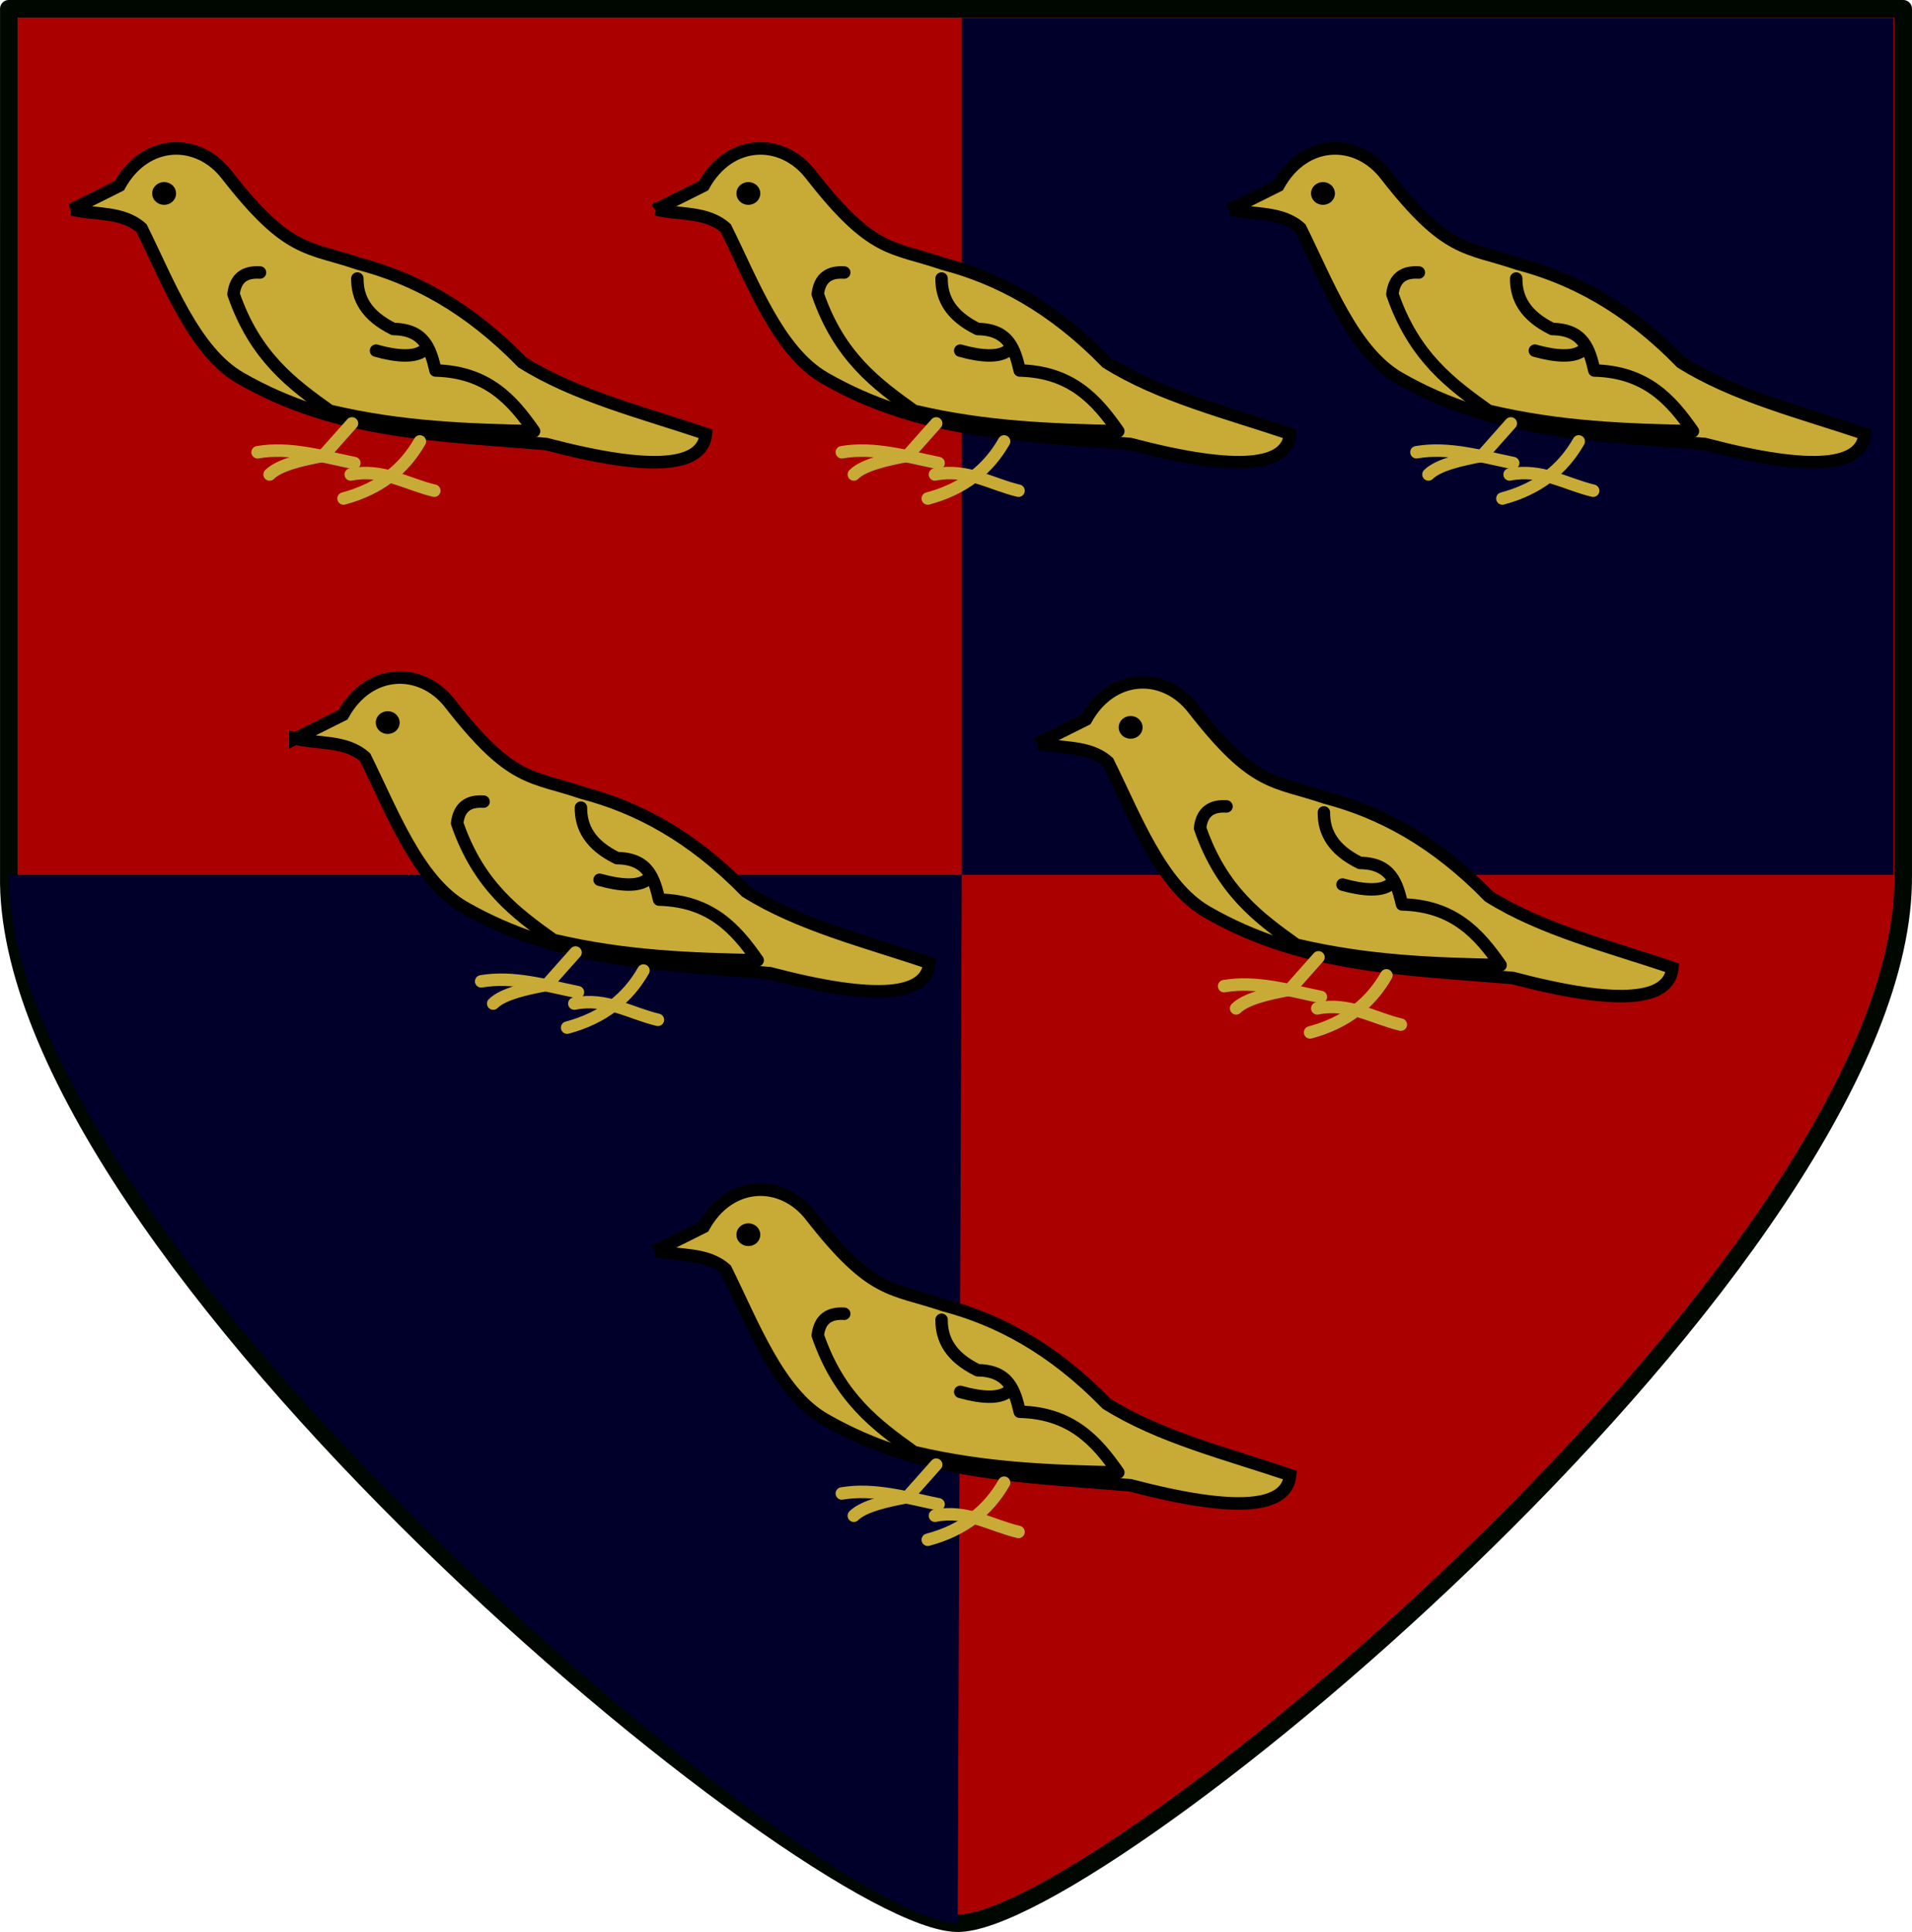 <?xml version="1.0" encoding="UTF-8" standalone="no"?>
<!-- Created with Inkscape (http://www.inkscape.org/) -->

<svg
   xmlns:dc="http://purl.org/dc/elements/1.1/"
   xmlns:cc="http://creativecommons.org/ns#"
   xmlns:rdf="http://www.w3.org/1999/02/22-rdf-syntax-ns#"
   xmlns:svg="http://www.w3.org/2000/svg"
   xmlns="http://www.w3.org/2000/svg"
   xmlns:sodipodi="http://sodipodi.sourceforge.net/DTD/sodipodi-0.dtd"
   xmlns:inkscape="http://www.inkscape.org/namespaces/inkscape"
   width="150.293mm"
   height="151.854mm"
   viewBox="0 0 150.293 151.854"
   version="1.1"
   id="svg8"
   inkscape:version="0.92.2 (5c3e80d, 2017-08-06)"
   sodipodi:docname="westsussex county.svg">
  <defs
     id="defs2" />
  <sodipodi:namedview
     id="base"
     pagecolor="#ffffff"
     bordercolor="#666666"
     borderopacity="1.0"
     inkscape:pageopacity="1"
     inkscape:pageshadow="2"
     inkscape:zoom="0.7"
     inkscape:cx="233.74158"
     inkscape:cy="291.02289"
     inkscape:document-units="mm"
     inkscape:current-layer="layer1"
     showgrid="false"
     inkscape:snap-global="true"
     fit-margin-top="0"
     fit-margin-left="0"
     fit-margin-right="0"
     fit-margin-bottom="0"
     inkscape:window-width="1600"
     inkscape:window-height="837"
     inkscape:window-x="-8"
     inkscape:window-y="-8"
     inkscape:window-maximized="1" />
  <g
     inkscape:label="Layer 1"
     inkscape:groupmode="layer"
     id="layer1"
     transform="translate(-40.605,-118.706)">
    <g
       id="g4909">
      <path
         sodipodi:nodetypes="ccczcc"
         inkscape:connector-curvature="0"
         id="rect1220"
         d="M 41.297,119.395 H 190.207 v 68.076 c 0.319,29.865 -63.01,82.423 -74.322,82.399 -11.312,-0.024 -75.101,-52.837 -74.587,-82.399 z"
         style="opacity:1;fill:#aa0000;fill-opacity:1;stroke:#000700;stroke-width:1.379;stroke-linecap:round;stroke-linejoin:round;stroke-miterlimit:4;stroke-dasharray:none;stroke-dashoffset:0;stroke-opacity:1" />
      <rect
         y="120.12"
         x="116.205"
         height="67.352"
         width="73.232"
         id="rect852"
         style="opacity:1;fill:#00002b;fill-opacity:1;stroke:none;stroke-width:0.979;stroke-linecap:round;stroke-linejoin:round;stroke-miterlimit:4;stroke-dasharray:none;stroke-dashoffset:0;stroke-opacity:1" />
      <path
         sodipodi:nodetypes="cccc"
         inkscape:connector-curvature="0"
         id="rect852-4-9-4"
         d="m 116.205,187.472 -74.908,-1e-5 c -0.005,28.602 63.773,82.293 74.587,82.399 z"
         style="opacity:1;fill:#00002b;fill-opacity:1;stroke:none;stroke-width:0.979;stroke-linecap:round;stroke-linejoin:round;stroke-miterlimit:4;stroke-dasharray:none;stroke-dashoffset:0;stroke-opacity:1" />
      <g
         transform="matrix(0.5,0,0,0.5,57.876,97.317)"
         id="g1191">
        <g
           id="g850">
          <path
             sodipodi:nodetypes="ccsccccscc"
             inkscape:connector-curvature="0"
             id="path826"
             d="m -23.252,75.701 7.484,-3.742 C -11.69,64.563 -3.449,64.407 1.069,70.215 10.766,82.679 13.745,81.473 21.916,84.253 c 8.553,2.246 17.105,6.719 25.658,15.502 8.316,5.233 18.91,7.865 28.865,11.225 -0.487,5.076 -8.014,6.098 -25.123,1.604 C 34.381,111.141 18.454,110.971 3.242,102.206 -4.02,98.022 -8.065,87.152 -12.294,78.641 c -3.008,-2.7 -7.278,-2.034 -10.958,-2.94 z"
             style="fill:#c8ab37;fill-opacity:1;fill-rule:evenodd;stroke:#000000;stroke-width:1.97;stroke-linecap:butt;stroke-linejoin:miter;stroke-miterlimit:4;stroke-dasharray:none;stroke-opacity:1" />
          <path
             sodipodi:nodetypes="ccccccc"
             inkscape:connector-curvature="0"
             id="path828"
             d="m 6.331,85.617 c -2.317,-0.147 -3.854,0.78 -4.158,3.402 3.406,9.869 9.252,14.125 15.119,18.332 11.355,2.684 21.761,2.998 32.128,3.213 -3.425,-4.922 -7.355,-9.339 -15.497,-9.544 -0.775,-3.267 -1.649,-6.458 -6.615,-6.52 -4.25,-2.091 -5.694,-4.841 -5.67,-7.938"
             style="fill:none;fill-rule:evenodd;stroke:#000000;stroke-width:1.958;stroke-linecap:round;stroke-linejoin:round;stroke-miterlimit:4;stroke-dasharray:none;stroke-opacity:1" />
          <path
             sodipodi:nodetypes="cc"
             inkscape:connector-curvature="0"
             id="path830"
             d="m 24.568,97.901 c 3.381,0.956 6.095,1.055 7.465,-2e-6"
             style="fill:none;fill-rule:evenodd;stroke:#000000;stroke-width:1.958;stroke-linecap:round;stroke-linejoin:round;stroke-miterlimit:4;stroke-dasharray:none;stroke-opacity:1" />
          <ellipse
             ry="0.803"
             rx="0.898"
             cy="73.191"
             cx="-8.741"
             id="path832"
             style="opacity:1;fill:#000000;fill-opacity:1;stroke:#000000;stroke-width:1.97;stroke-linecap:round;stroke-linejoin:round;stroke-miterlimit:4;stroke-dasharray:none;stroke-dashoffset:0;stroke-opacity:1" />
          <path
             sodipodi:nodetypes="ccc"
             inkscape:connector-curvature="0"
             id="path834"
             d="m 20.789,109.335 -4.536,5.103 c -3.174,0.576 -6.889,1.409 -8.41,2.929"
             style="fill:none;fill-rule:evenodd;stroke:#c8ab37;stroke-width:1.958;stroke-linecap:round;stroke-linejoin:round;stroke-miterlimit:4;stroke-dasharray:none;stroke-opacity:1" />
          <path
             sodipodi:nodetypes="cc"
             inkscape:connector-curvature="0"
             id="path836"
             d="m 5.953,113.871 c 5.071,-0.87 10.142,0.662 15.214,1.701"
             style="fill:#c8ab37;fill-rule:evenodd;stroke:#c8ab37;stroke-width:1.958;stroke-linecap:round;stroke-linejoin:round;stroke-miterlimit:4;stroke-dasharray:none;stroke-opacity:1" />
          <path
             sodipodi:nodetypes="cc"
             inkscape:connector-curvature="0"
             id="path838"
             d="m 31.467,112.17 c -2.454,4.3 -6.273,7.447 -12.001,8.977"
             style="fill:none;fill-rule:evenodd;stroke:#c8ab37;stroke-width:1.958;stroke-linecap:round;stroke-linejoin:round;stroke-miterlimit:4;stroke-dasharray:none;stroke-opacity:1" />
          <path
             sodipodi:nodetypes="cc"
             inkscape:connector-curvature="0"
             id="path840"
             d="m 33.734,119.918 c -4.323,-1.017 -8.141,-3.548 -13.135,-2.551"
             style="fill:none;fill-rule:evenodd;stroke:#c8ab37;stroke-width:1.958;stroke-linecap:round;stroke-linejoin:round;stroke-miterlimit:4;stroke-dasharray:none;stroke-opacity:1" />
        </g>
        <g
           transform="translate(91.847,-2.0961898e-4)"
           id="g850-7">
          <path
             sodipodi:nodetypes="ccsccccscc"
             inkscape:connector-curvature="0"
             id="path826-8"
             d="m -23.252,75.701 7.484,-3.742 C -11.69,64.563 -3.449,64.407 1.069,70.215 10.766,82.679 13.745,81.473 21.916,84.253 c 8.553,2.246 17.105,6.719 25.658,15.502 8.316,5.233 18.91,7.865 28.865,11.225 -0.487,5.076 -8.014,6.098 -25.123,1.604 C 34.381,111.141 18.454,110.971 3.242,102.206 -4.02,98.022 -8.065,87.152 -12.294,78.641 c -3.008,-2.7 -7.278,-2.034 -10.958,-2.94 z"
             style="fill:#c8ab37;fill-opacity:1;fill-rule:evenodd;stroke:#000000;stroke-width:1.97;stroke-linecap:butt;stroke-linejoin:miter;stroke-miterlimit:4;stroke-dasharray:none;stroke-opacity:1" />
          <path
             sodipodi:nodetypes="ccccccc"
             inkscape:connector-curvature="0"
             id="path828-9"
             d="m 6.331,85.617 c -2.317,-0.147 -3.854,0.78 -4.158,3.402 3.406,9.869 9.252,14.125 15.119,18.332 11.355,2.684 21.761,2.998 32.128,3.213 -3.425,-4.922 -7.355,-9.339 -15.497,-9.544 -0.775,-3.267 -1.649,-6.458 -6.615,-6.52 -4.25,-2.091 -5.694,-4.841 -5.67,-7.938"
             style="fill:none;fill-rule:evenodd;stroke:#000000;stroke-width:1.958;stroke-linecap:round;stroke-linejoin:round;stroke-miterlimit:4;stroke-dasharray:none;stroke-opacity:1" />
          <path
             sodipodi:nodetypes="cc"
             inkscape:connector-curvature="0"
             id="path830-7"
             d="m 24.568,97.901 c 3.381,0.956 6.095,1.055 7.465,-2e-6"
             style="fill:none;fill-rule:evenodd;stroke:#000000;stroke-width:1.958;stroke-linecap:round;stroke-linejoin:round;stroke-miterlimit:4;stroke-dasharray:none;stroke-opacity:1" />
          <ellipse
             ry="0.803"
             rx="0.898"
             cy="73.191"
             cx="-8.741"
             id="path832-9"
             style="opacity:1;fill:#000000;fill-opacity:1;stroke:#000000;stroke-width:1.97;stroke-linecap:round;stroke-linejoin:round;stroke-miterlimit:4;stroke-dasharray:none;stroke-dashoffset:0;stroke-opacity:1" />
          <path
             sodipodi:nodetypes="ccc"
             inkscape:connector-curvature="0"
             id="path834-3"
             d="m 20.789,109.335 -4.536,5.103 c -3.174,0.576 -6.889,1.409 -8.41,2.929"
             style="fill:none;fill-rule:evenodd;stroke:#c8ab37;stroke-width:1.958;stroke-linecap:round;stroke-linejoin:round;stroke-miterlimit:4;stroke-dasharray:none;stroke-opacity:1" />
          <path
             sodipodi:nodetypes="cc"
             inkscape:connector-curvature="0"
             id="path836-2"
             d="m 5.953,113.871 c 5.071,-0.87 10.142,0.662 15.214,1.701"
             style="fill:none;fill-rule:evenodd;stroke:#c8ab37;stroke-width:1.958;stroke-linecap:round;stroke-linejoin:round;stroke-miterlimit:4;stroke-dasharray:none;stroke-opacity:1" />
          <path
             sodipodi:nodetypes="cc"
             inkscape:connector-curvature="0"
             id="path838-9"
             d="m 31.467,112.17 c -2.454,4.3 -6.273,7.447 -12.001,8.977"
             style="fill:none;fill-rule:evenodd;stroke:#c8ab37;stroke-width:1.958;stroke-linecap:round;stroke-linejoin:round;stroke-miterlimit:4;stroke-dasharray:none;stroke-opacity:1" />
          <path
             sodipodi:nodetypes="cc"
             inkscape:connector-curvature="0"
             id="path840-6"
             d="m 33.734,119.918 c -4.323,-1.017 -8.141,-3.548 -13.135,-2.551"
             style="fill:none;fill-rule:evenodd;stroke:#c8ab37;stroke-width:1.958;stroke-linecap:round;stroke-linejoin:round;stroke-miterlimit:4;stroke-dasharray:none;stroke-opacity:1" />
        </g>
        <g
           transform="translate(91.847,163.685)"
           id="g850-0">
          <path
             sodipodi:nodetypes="ccsccccscc"
             inkscape:connector-curvature="0"
             id="path826-1"
             d="m -23.252,75.701 7.484,-3.742 C -11.69,64.563 -3.449,64.407 1.069,70.215 10.766,82.679 13.745,81.473 21.916,84.253 c 8.553,2.246 17.105,6.719 25.658,15.502 8.316,5.233 18.91,7.865 28.865,11.225 -0.487,5.076 -8.014,6.098 -25.123,1.604 C 34.381,111.141 18.454,110.971 3.242,102.206 -4.02,98.022 -8.065,87.152 -12.294,78.641 c -3.008,-2.7 -7.278,-2.034 -10.958,-2.94 z"
             style="fill:#c8ab37;fill-opacity:1;fill-rule:evenodd;stroke:#000000;stroke-width:1.97;stroke-linecap:butt;stroke-linejoin:miter;stroke-miterlimit:4;stroke-dasharray:none;stroke-opacity:1" />
          <path
             sodipodi:nodetypes="ccccccc"
             inkscape:connector-curvature="0"
             id="path828-0"
             d="m 6.331,85.617 c -2.317,-0.147 -3.854,0.78 -4.158,3.402 3.406,9.869 9.252,14.125 15.119,18.332 11.355,2.684 21.761,2.998 32.128,3.213 -3.425,-4.922 -7.355,-9.339 -15.497,-9.544 -0.775,-3.267 -1.649,-6.458 -6.615,-6.52 -4.25,-2.091 -5.694,-4.841 -5.67,-7.938"
             style="fill:none;fill-rule:evenodd;stroke:#000000;stroke-width:1.958;stroke-linecap:round;stroke-linejoin:round;stroke-miterlimit:4;stroke-dasharray:none;stroke-opacity:1" />
          <path
             sodipodi:nodetypes="cc"
             inkscape:connector-curvature="0"
             id="path830-9"
             d="m 24.568,97.901 c 3.381,0.956 6.095,1.055 7.465,-2e-6"
             style="fill:none;fill-rule:evenodd;stroke:#000000;stroke-width:1.958;stroke-linecap:round;stroke-linejoin:round;stroke-miterlimit:4;stroke-dasharray:none;stroke-opacity:1" />
          <ellipse
             ry="0.803"
             rx="0.898"
             cy="73.191"
             cx="-8.741"
             id="path832-2"
             style="opacity:1;fill:#000000;fill-opacity:1;stroke:#000000;stroke-width:1.97;stroke-linecap:round;stroke-linejoin:round;stroke-miterlimit:4;stroke-dasharray:none;stroke-dashoffset:0;stroke-opacity:1" />
          <path
             sodipodi:nodetypes="ccc"
             inkscape:connector-curvature="0"
             id="path834-2"
             d="m 20.789,109.335 -4.536,5.103 c -3.174,0.576 -6.889,1.409 -8.41,2.929"
             style="fill:none;fill-rule:evenodd;stroke:#c8ab37;stroke-width:1.958;stroke-linecap:round;stroke-linejoin:round;stroke-miterlimit:4;stroke-dasharray:none;stroke-opacity:1" />
          <path
             sodipodi:nodetypes="cc"
             inkscape:connector-curvature="0"
             id="path836-0"
             d="m 5.953,113.871 c 5.071,-0.87 10.142,0.662 15.214,1.701"
             style="fill:none;fill-rule:evenodd;stroke:#c8ab37;stroke-width:1.958;stroke-linecap:round;stroke-linejoin:round;stroke-miterlimit:4;stroke-dasharray:none;stroke-opacity:1" />
          <path
             sodipodi:nodetypes="cc"
             inkscape:connector-curvature="0"
             id="path838-4"
             d="m 31.467,112.17 c -2.454,4.3 -6.273,7.447 -12.001,8.977"
             style="fill:none;fill-rule:evenodd;stroke:#c8ab37;stroke-width:1.958;stroke-linecap:round;stroke-linejoin:round;stroke-miterlimit:4;stroke-dasharray:none;stroke-opacity:1" />
          <path
             sodipodi:nodetypes="cc"
             inkscape:connector-curvature="0"
             id="path840-3"
             d="m 33.734,119.918 c -4.323,-1.017 -8.141,-3.548 -13.135,-2.551"
             style="fill:none;fill-rule:evenodd;stroke:#c8ab37;stroke-width:1.958;stroke-linecap:round;stroke-linejoin:round;stroke-miterlimit:4;stroke-dasharray:none;stroke-opacity:1" />
        </g>
        <g
           transform="translate(35.151,83.177)"
           id="g850-9">
          <path
             sodipodi:nodetypes="ccsccccscc"
             inkscape:connector-curvature="0"
             id="path826-4"
             d="m -23.252,75.701 7.484,-3.742 C -11.69,64.563 -3.449,64.407 1.069,70.215 10.766,82.679 13.745,81.473 21.916,84.253 c 8.553,2.246 17.105,6.719 25.658,15.502 8.316,5.233 18.91,7.865 28.865,11.225 -0.487,5.076 -8.014,6.098 -25.123,1.604 C 34.381,111.141 18.454,110.971 3.242,102.206 -4.02,98.022 -8.065,87.152 -12.294,78.641 c -3.008,-2.7 -7.278,-2.034 -10.958,-2.94 z"
             style="fill:#c8ab37;fill-opacity:1;fill-rule:evenodd;stroke:#000000;stroke-width:1.97;stroke-linecap:butt;stroke-linejoin:miter;stroke-miterlimit:4;stroke-dasharray:none;stroke-opacity:1" />
          <path
             sodipodi:nodetypes="ccccccc"
             inkscape:connector-curvature="0"
             id="path828-6"
             d="m 6.331,85.617 c -2.317,-0.147 -3.854,0.78 -4.158,3.402 3.406,9.869 9.252,14.125 15.119,18.332 11.355,2.684 21.761,2.998 32.128,3.213 -3.425,-4.922 -7.355,-9.339 -15.497,-9.544 -0.775,-3.267 -1.649,-6.458 -6.615,-6.52 -4.25,-2.091 -5.694,-4.841 -5.67,-7.938"
             style="fill:none;fill-rule:evenodd;stroke:#000000;stroke-width:1.958;stroke-linecap:round;stroke-linejoin:round;stroke-miterlimit:4;stroke-dasharray:none;stroke-opacity:1" />
          <path
             sodipodi:nodetypes="cc"
             inkscape:connector-curvature="0"
             id="path830-4"
             d="m 24.568,97.901 c 3.381,0.956 6.095,1.055 7.465,-2e-6"
             style="fill:none;fill-rule:evenodd;stroke:#000000;stroke-width:1.958;stroke-linecap:round;stroke-linejoin:round;stroke-miterlimit:4;stroke-dasharray:none;stroke-opacity:1" />
          <ellipse
             ry="0.803"
             rx="0.898"
             cy="73.191"
             cx="-8.741"
             id="path832-1"
             style="opacity:1;fill:#000000;fill-opacity:1;stroke:#000000;stroke-width:1.97;stroke-linecap:round;stroke-linejoin:round;stroke-miterlimit:4;stroke-dasharray:none;stroke-dashoffset:0;stroke-opacity:1" />
          <path
             sodipodi:nodetypes="ccc"
             inkscape:connector-curvature="0"
             id="path834-5"
             d="m 20.789,109.335 -4.536,5.103 c -3.174,0.576 -6.889,1.409 -8.41,2.929"
             style="fill:none;fill-rule:evenodd;stroke:#c8ab37;stroke-width:1.958;stroke-linecap:round;stroke-linejoin:round;stroke-miterlimit:4;stroke-dasharray:none;stroke-opacity:1" />
          <path
             sodipodi:nodetypes="cc"
             inkscape:connector-curvature="0"
             id="path836-5"
             d="m 5.953,113.871 c 5.071,-0.87 10.142,0.662 15.214,1.701"
             style="fill:none;fill-rule:evenodd;stroke:#c8ab37;stroke-width:1.958;stroke-linecap:round;stroke-linejoin:round;stroke-miterlimit:4;stroke-dasharray:none;stroke-opacity:1" />
          <path
             sodipodi:nodetypes="cc"
             inkscape:connector-curvature="0"
             id="path838-7"
             d="m 31.467,112.17 c -2.454,4.3 -6.273,7.447 -12.001,8.977"
             style="fill:none;fill-rule:evenodd;stroke:#c8ab37;stroke-width:1.958;stroke-linecap:round;stroke-linejoin:round;stroke-miterlimit:4;stroke-dasharray:none;stroke-opacity:1" />
          <path
             sodipodi:nodetypes="cc"
             inkscape:connector-curvature="0"
             id="path840-7"
             d="m 33.734,119.918 c -4.323,-1.017 -8.141,-3.548 -13.135,-2.551"
             style="fill:none;fill-rule:evenodd;stroke:#c8ab37;stroke-width:1.958;stroke-linecap:round;stroke-linejoin:round;stroke-miterlimit:4;stroke-dasharray:none;stroke-opacity:1" />
        </g>
        <g
           transform="translate(151.946,83.932)"
           id="g850-94">
          <path
             sodipodi:nodetypes="ccsccccscc"
             inkscape:connector-curvature="0"
             id="path826-2"
             d="m -23.252,75.701 7.484,-3.742 C -11.69,64.563 -3.449,64.407 1.069,70.215 10.766,82.679 13.745,81.473 21.916,84.253 c 8.553,2.246 17.105,6.719 25.658,15.502 8.316,5.233 18.91,7.865 28.865,11.225 -0.487,5.076 -8.014,6.098 -25.123,1.604 C 34.381,111.141 18.454,110.971 3.242,102.206 -4.02,98.022 -8.065,87.152 -12.294,78.641 c -3.008,-2.7 -7.278,-2.034 -10.958,-2.94 z"
             style="fill:#c8ab37;fill-opacity:1;fill-rule:evenodd;stroke:#000000;stroke-width:1.97;stroke-linecap:butt;stroke-linejoin:miter;stroke-miterlimit:4;stroke-dasharray:none;stroke-opacity:1" />
          <path
             sodipodi:nodetypes="ccccccc"
             inkscape:connector-curvature="0"
             id="path828-02"
             d="m 6.331,85.617 c -2.317,-0.147 -3.854,0.78 -4.158,3.402 3.406,9.869 9.252,14.125 15.119,18.332 11.355,2.684 21.761,2.998 32.128,3.213 -3.425,-4.922 -7.355,-9.339 -15.497,-9.544 -0.775,-3.267 -1.649,-6.458 -6.615,-6.52 -4.25,-2.091 -5.694,-4.841 -5.67,-7.938"
             style="fill:none;fill-rule:evenodd;stroke:#000000;stroke-width:1.958;stroke-linecap:round;stroke-linejoin:round;stroke-miterlimit:4;stroke-dasharray:none;stroke-opacity:1" />
          <path
             sodipodi:nodetypes="cc"
             inkscape:connector-curvature="0"
             id="path830-73"
             d="m 24.568,97.901 c 3.381,0.956 6.095,1.055 7.465,-2e-6"
             style="fill:none;fill-rule:evenodd;stroke:#000000;stroke-width:1.958;stroke-linecap:round;stroke-linejoin:round;stroke-miterlimit:4;stroke-dasharray:none;stroke-opacity:1" />
          <ellipse
             ry="0.803"
             rx="0.898"
             cy="73.191"
             cx="-8.741"
             id="path832-20"
             style="opacity:1;fill:#000000;fill-opacity:1;stroke:#000000;stroke-width:1.97;stroke-linecap:round;stroke-linejoin:round;stroke-miterlimit:4;stroke-dasharray:none;stroke-dashoffset:0;stroke-opacity:1" />
          <path
             sodipodi:nodetypes="ccc"
             inkscape:connector-curvature="0"
             id="path834-56"
             d="m 20.789,109.335 -4.536,5.103 c -3.174,0.576 -6.889,1.409 -8.41,2.929"
             style="fill:none;fill-rule:evenodd;stroke:#c8ab37;stroke-width:1.958;stroke-linecap:round;stroke-linejoin:round;stroke-miterlimit:4;stroke-dasharray:none;stroke-opacity:1" />
          <path
             sodipodi:nodetypes="cc"
             inkscape:connector-curvature="0"
             id="path836-9"
             d="m 5.953,113.871 c 5.071,-0.87 10.142,0.662 15.214,1.701"
             style="fill:none;fill-rule:evenodd;stroke:#c8ab37;stroke-width:1.958;stroke-linecap:round;stroke-linejoin:round;stroke-miterlimit:4;stroke-dasharray:none;stroke-opacity:1" />
          <path
             sodipodi:nodetypes="cc"
             inkscape:connector-curvature="0"
             id="path838-5"
             d="m 31.467,112.17 c -2.454,4.3 -6.273,7.447 -12.001,8.977"
             style="fill:none;fill-rule:evenodd;stroke:#c8ab37;stroke-width:1.958;stroke-linecap:round;stroke-linejoin:round;stroke-miterlimit:4;stroke-dasharray:none;stroke-opacity:1" />
          <path
             sodipodi:nodetypes="cc"
             inkscape:connector-curvature="0"
             id="path840-5"
             d="m 33.734,119.918 c -4.323,-1.017 -8.141,-3.548 -13.135,-2.551"
             style="fill:none;fill-rule:evenodd;stroke:#c8ab37;stroke-width:1.958;stroke-linecap:round;stroke-linejoin:round;stroke-miterlimit:4;stroke-dasharray:none;stroke-opacity:1" />
        </g>
        <g
           transform="translate(182.184,-2.0961898e-4)"
           id="g850-95">
          <path
             sodipodi:nodetypes="ccsccccscc"
             inkscape:connector-curvature="0"
             id="path826-45"
             d="m -23.252,75.701 7.484,-3.742 C -11.69,64.563 -3.449,64.407 1.069,70.215 10.766,82.679 13.745,81.473 21.916,84.253 c 8.553,2.246 17.105,6.719 25.658,15.502 8.316,5.233 18.91,7.865 28.865,11.225 -0.487,5.076 -8.014,6.098 -25.123,1.604 C 34.381,111.141 18.454,110.971 3.242,102.206 -4.02,98.022 -8.065,87.152 -12.294,78.641 c -3.008,-2.7 -7.278,-2.034 -10.958,-2.94 z"
             style="fill:#c8ab37;fill-opacity:1;fill-rule:evenodd;stroke:#000000;stroke-width:1.97;stroke-linecap:butt;stroke-linejoin:miter;stroke-miterlimit:4;stroke-dasharray:none;stroke-opacity:1" />
          <path
             sodipodi:nodetypes="ccccccc"
             inkscape:connector-curvature="0"
             id="path828-5"
             d="m 6.331,85.617 c -2.317,-0.147 -3.854,0.78 -4.158,3.402 3.406,9.869 9.252,14.125 15.119,18.332 11.355,2.684 21.761,2.998 32.128,3.213 -3.425,-4.922 -7.355,-9.339 -15.497,-9.544 -0.775,-3.267 -1.649,-6.458 -6.615,-6.52 -4.25,-2.091 -5.694,-4.841 -5.67,-7.938"
             style="fill:none;fill-rule:evenodd;stroke:#000000;stroke-width:1.958;stroke-linecap:round;stroke-linejoin:round;stroke-miterlimit:4;stroke-dasharray:none;stroke-opacity:1" />
          <path
             sodipodi:nodetypes="cc"
             inkscape:connector-curvature="0"
             id="path830-0"
             d="m 24.568,97.901 c 3.381,0.956 6.095,1.055 7.465,-2e-6"
             style="fill:none;fill-rule:evenodd;stroke:#000000;stroke-width:1.958;stroke-linecap:round;stroke-linejoin:round;stroke-miterlimit:4;stroke-dasharray:none;stroke-opacity:1" />
          <ellipse
             ry="0.803"
             rx="0.898"
             cy="73.191"
             cx="-8.741"
             id="path832-3"
             style="opacity:1;fill:#000000;fill-opacity:1;stroke:#000000;stroke-width:1.97;stroke-linecap:round;stroke-linejoin:round;stroke-miterlimit:4;stroke-dasharray:none;stroke-dashoffset:0;stroke-opacity:1" />
          <path
             sodipodi:nodetypes="ccc"
             inkscape:connector-curvature="0"
             id="path834-8"
             d="m 20.789,109.335 -4.536,5.103 c -3.174,0.576 -6.889,1.409 -8.41,2.929"
             style="fill:none;fill-rule:evenodd;stroke:#c8ab37;stroke-width:1.958;stroke-linecap:round;stroke-linejoin:round;stroke-miterlimit:4;stroke-dasharray:none;stroke-opacity:1" />
          <path
             sodipodi:nodetypes="cc"
             inkscape:connector-curvature="0"
             id="path836-7"
             d="m 5.953,113.871 c 5.071,-0.87 10.142,0.662 15.214,1.701"
             style="fill:none;fill-rule:evenodd;stroke:#c8ab37;stroke-width:1.958;stroke-linecap:round;stroke-linejoin:round;stroke-miterlimit:4;stroke-dasharray:none;stroke-opacity:1" />
          <path
             sodipodi:nodetypes="cc"
             inkscape:connector-curvature="0"
             id="path838-8"
             d="m 31.467,112.17 c -2.454,4.3 -6.273,7.447 -12.001,8.977"
             style="fill:none;fill-rule:evenodd;stroke:#c8ab37;stroke-width:1.958;stroke-linecap:round;stroke-linejoin:round;stroke-miterlimit:4;stroke-dasharray:none;stroke-opacity:1" />
          <path
             sodipodi:nodetypes="cc"
             inkscape:connector-curvature="0"
             id="path840-4"
             d="m 33.734,119.918 c -4.323,-1.017 -8.141,-3.548 -13.135,-2.551"
             style="fill:none;fill-rule:evenodd;stroke:#c8ab37;stroke-width:1.958;stroke-linecap:round;stroke-linejoin:round;stroke-miterlimit:4;stroke-dasharray:none;stroke-opacity:1" />
        </g>
      </g>
    </g>
  </g>
</svg>
